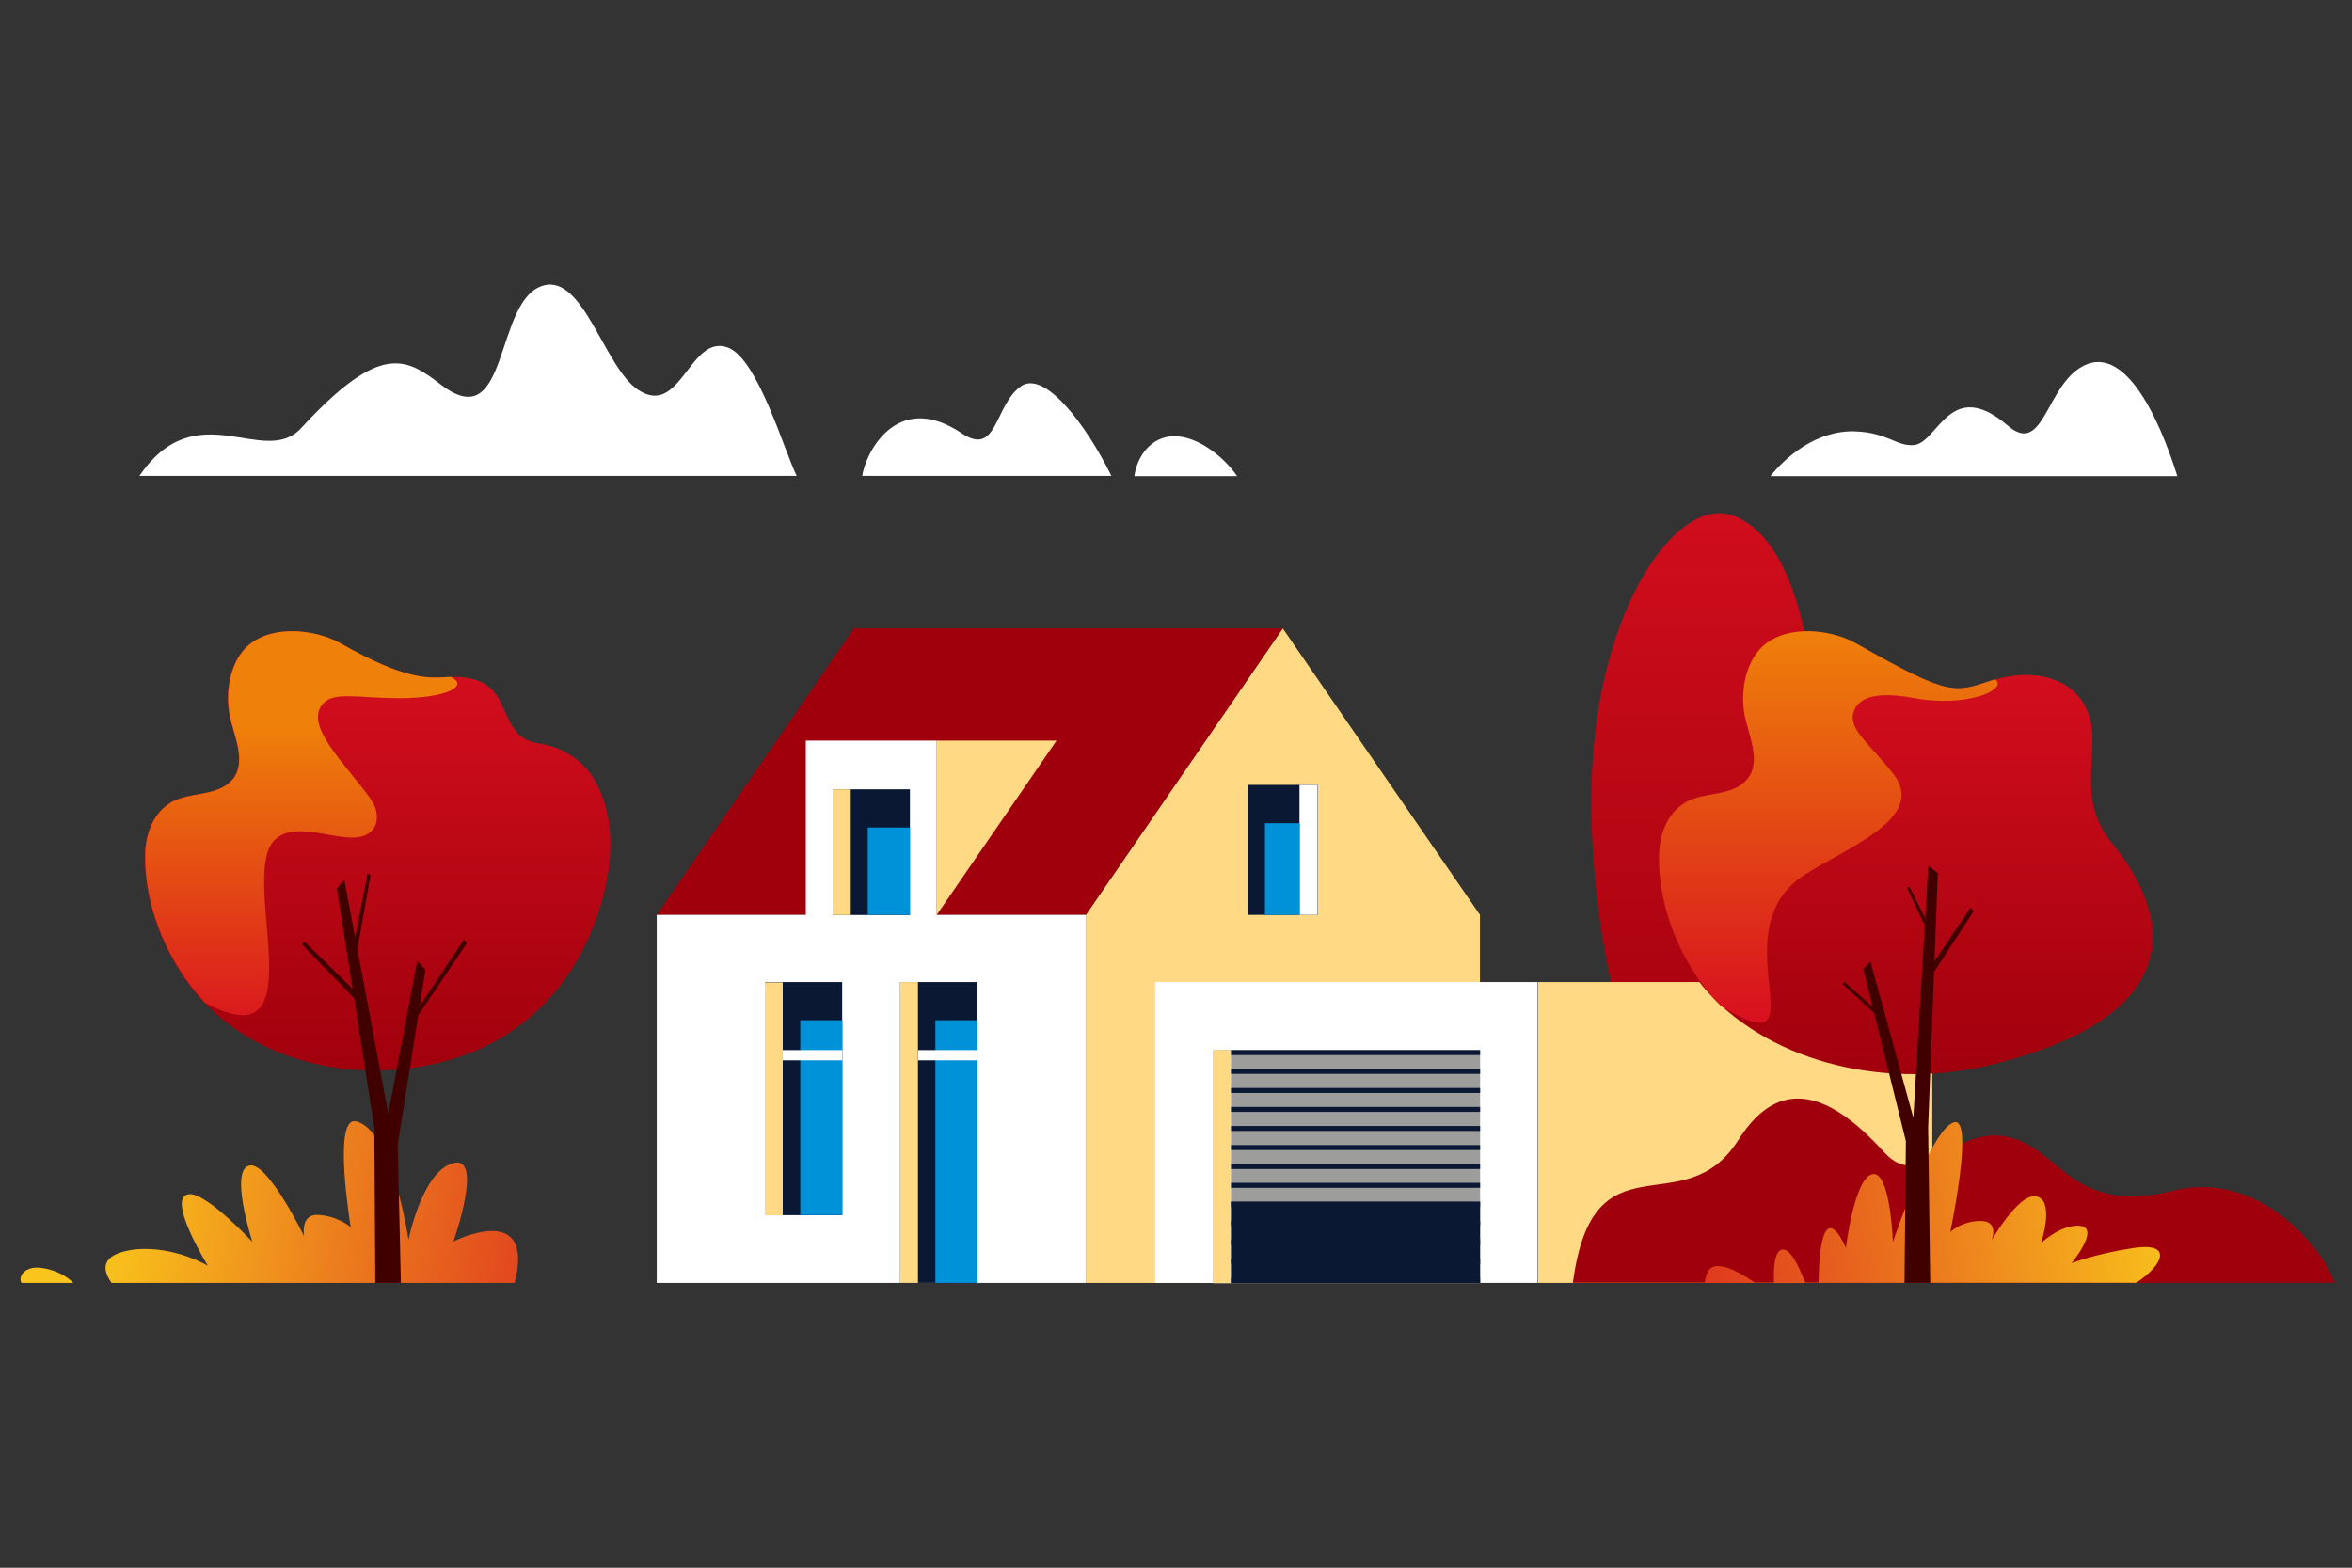 <?xml version="1.0" encoding="UTF-8"?>
<!-- Generator: Adobe Illustrator 25.4.1, SVG Export Plug-In . SVG Version: 6.00 Build 0)  -->
<svg xmlns="http://www.w3.org/2000/svg" xmlns:xlink="http://www.w3.org/1999/xlink" version="1.1" id="_x2014_ÎÓÈ_x5F_1" x="0px" y="0px" viewBox="0 0 1700.8 1133.9" style="enable-background:new 0 0 1700.8 1133.9;" xml:space="preserve">
<rect x="0" y="0" width="1700.8" height="1133.9" fill="#333333" stroke="none"/>
<style type="text/css">
	.st0{fill:#FFFFFF;}
	.st1{fill:url(#SVGID_1_);}
	.st2{fill:url(#SVGID_00000169559681644589821570000011034206233508806805_);}
	.st3{fill:#FFD984;}
	.st4{fill:#9D9D9C;}
	.st5{fill:#0A1833;}
	.st6{fill:#A0000C;}
	.st7{fill:#0092D9;}
	.st8{fill:#F9C41C;}
	.st9{fill:url(#SVGID_00000152957780640256673370000016451810273398379402_);}
	.st10{fill:url(#SVGID_00000127014981955516117810000017825490572453058204_);}
	.st11{fill:#400000;}
	.st12{fill:url(#SVGID_00000135651453822527822910000017090666118242570158_);}
	.st13{fill:url(#SVGID_00000096759845979180324420000007102679871536937607_);}
	.st14{fill:url(#SVGID_00000051362718393413824150000010114032250817523330_);}
	.st15{fill:url(#SVGID_00000166664035194484635030000002929593745221317049_);}
	.st16{fill:url(#SVGID_00000072244929407249045370000016889862477496816055_);}
</style>
<g>
	<path class="st0" d="M1280.2,344.4c10.5-13.1,32.9-33.5,61.6-32.4c23.5,1,29.8,11,42.2,9.9c17.6-1.6,26-50.1,68.1-13.9   c24,20.6,27.2-22.5,48.8-39.7c32.9-26,59.9,32.2,73.6,76.1L1280.2,344.4L1280.2,344.4z"></path>
	<path class="st0" d="M100.7,344.4c41.3-60.9,90-5.6,117-34.7c57.7-62.6,76-50.8,101.4-31.3c49.9,38.2,37.8-62.6,74.3-72   c28.7-7.5,43.9,59.8,68.1,75.6c31,20.5,37.3-41.4,65.2-30.5c21.4,8.5,40.3,74.3,49.4,92.7H100.6v0.1H100.7z"></path>
	<path class="st0" d="M623.5,344.4c1.6-14.4,23.8-63.3,72-31c25.8,17.3,23.4-20,42.6-33.9c17.1-12.3,47.2,27.5,65.6,64.7H623.5   V344.4z"></path>
	<path class="st0" d="M820.3,344.4c1.9-14.3,12.1-28.9,28.9-28.9s35.5,14.5,45.4,28.9H820.3z"></path>
	<g>
		
			<linearGradient id="SVGID_1_" gradientUnits="userSpaceOnUse" x1="78.951" y1="810.738" x2="513.085" y2="751.837" gradientTransform="matrix(1 0 0 -1 0 1668)">
			<stop offset="0" style="stop-color:#F9C41C"></stop>
			<stop offset="1" style="stop-color:#D80F1F"></stop>
		</linearGradient>
		<path class="st1" d="M80.7,927.9h291.5c15.1-60.1-44.3-30-44.3-30s22.4-63.2-0.5-56.6c-22.3,6.4-32,55.4-32,55.4    s-12-80.5-38.2-85.7c-16.9-3.4-3.6,76.5-3.6,76.5s-10-8.5-24.4-8.8c-12.1-0.1-9.3,15.4-9.3,15.4s-25.3-51.8-38.5-51.2    c-16.5,0.8,1.1,55.3,1.1,55.3S149.8,863,137,863.7c-17.9,1.3,13.3,51.8,13.3,51.8s-23.7-14.3-51.8-11.9    C78.4,905.8,70.6,913.9,80.7,927.9z"></path>
	</g>
	
		<linearGradient id="SVGID_00000054963724046495579520000012241379999389814943_" gradientUnits="userSpaceOnUse" x1="1232.796" y1="842.452" x2="1232.796" y2="1374.649" gradientTransform="matrix(1 0 0 -1 0 1668)">
		<stop offset="0" style="stop-color:#A0000C"></stop>
		<stop offset="1" style="stop-color:#D80F1F"></stop>
	</linearGradient>
	<path style="fill:url(#SVGID_00000054963724046495579520000012241379999389814943_);" d="M1314.4,598.3   c-3.9,125-56.6,227.3-91.1,227.3c-34.5,0-76.1-136.5-72.3-261.6c3.9-125,62.1-205.6,101.9-191.2   C1297.6,388.9,1318.3,473.3,1314.4,598.3z"></path>
	<g>
		<polygon class="st3" points="785.2,927.9 1070.2,927.9 1070.2,661.7 927.6,454.5 785.2,661.7   "></polygon>
		<rect x="835.3" y="710.3" class="st0" width="276.6" height="217.6"></rect>
		<rect x="1112.2" y="710.3" class="st3" width="285.1" height="217.6"></rect>
		<rect x="877.3" y="759.5" class="st4" width="193" height="168.6"></rect>
		<rect x="877.3" y="759.5" class="st3" width="12.9" height="168.6"></rect>
		<rect x="902.3" y="567.7" class="st5" width="50.7" height="94"></rect>
		<rect x="939.7" y="567.7" class="st0" width="13.1" height="94"></rect>
		<g>
			<rect x="890.2" y="759.5" class="st5" width="180.1" height="3.6"></rect>
			<rect x="890.2" y="773.1" class="st5" width="180.1" height="3.6"></rect>
			<rect x="890.2" y="786.9" class="st5" width="180.1" height="3.6"></rect>
			<rect x="890.2" y="800.6" class="st5" width="180.1" height="3.6"></rect>
			<rect x="890.2" y="814.4" class="st5" width="180.1" height="3.6"></rect>
			<rect x="890.2" y="828.2" class="st5" width="180.1" height="3.6"></rect>
			<rect x="890.2" y="841.9" class="st5" width="180.1" height="3.6"></rect>
			<rect x="890.2" y="855.5" class="st5" width="180.1" height="3.6"></rect>
			<rect x="890.2" y="869.2" class="st5" width="180.1" height="3.6"></rect>
			<rect x="890.2" y="883" class="st5" width="180.1" height="3.6"></rect>
			<rect x="890.2" y="896.8" class="st5" width="180.1" height="3.6"></rect>
			<rect x="890.2" y="910.5" class="st5" width="180.1" height="3.6"></rect>
			<rect x="890.2" y="924.3" class="st5" width="180.1" height="3.6"></rect>
		</g>
		<polygon class="st6" points="617.5,454.5 927.6,454.5 785.2,661.7 474.9,661.7   "></polygon>
		<polygon class="st0" points="677.4,661.7 677.4,535.7 582.7,535.7 582.7,661.7 474.9,661.7 474.9,927.9 785.2,927.9 785.2,661.7       "></polygon>
		<rect x="602.1" y="570.9" class="st5" width="55.9" height="90.9"></rect>
		<rect x="602.1" y="570.9" class="st3" width="13.1" height="90.9"></rect>
		<rect x="553.1" y="710.3" class="st5" width="55.9" height="168.6"></rect>
		<rect x="553.1" y="710.5" class="st3" width="12.9" height="168.6"></rect>
		<rect x="650.9" y="710.3" class="st5" width="55.9" height="217.6"></rect>
		<rect x="650.9" y="710.3" class="st3" width="12.9" height="217.6"></rect>
		<polygon class="st3" points="677.4,535.7 764,535.7 677.4,661.7   "></polygon>
		<rect x="578.7" y="737.9" class="st7" width="30.5" height="140.9"></rect>
		<rect x="676.4" y="737.9" class="st7" width="30.5" height="190"></rect>
		<rect x="566" y="759.5" class="st0" width="43.1" height="7.4"></rect>
		<rect x="663.9" y="759.5" class="st0" width="43.1" height="7.4"></rect>
		<rect x="627.5" y="598.5" class="st7" width="30.5" height="63.2"></rect>
		<rect x="914.7" y="595.4" class="st7" width="25.2" height="66.3"></rect>
	</g>
	<path class="st6" d="M1688.1,927.9c-9.4-27.5-56.3-81.6-115.9-66.8c-65.1,16-79.3-18.9-106.1-33.4c-49.1-26.5-73.2,39.3-103.9,5.4   c-42.8-47.3-77.6-52.2-105.2-8.5c-39.8,62.7-105-6.8-119.6,103.2h550.8V927.9z"></path>
	<g>
		<path class="st8" d="M53,927.9c-5.8-6.1-15.6-10.3-24.7-11c-9.3-0.8-15.5,5.3-12.8,11H53z"></path>
	</g>
	
		<linearGradient id="SVGID_00000109746415394109362720000006850917829581168830_" gradientUnits="userSpaceOnUse" x1="273.031" y1="893.659" x2="273.031" y2="1211.261" gradientTransform="matrix(1 0 0 -1 0 1668)">
		<stop offset="0" style="stop-color:#A0000C"></stop>
		<stop offset="1" style="stop-color:#D80F1F"></stop>
	</linearGradient>
	<path style="fill:url(#SVGID_00000109746415394109362720000006850917829581168830_);" d="M428.7,562.2   c-6.9-11.1-20.9-21.8-38.7-24.4c-29.5-4.3-19.5-37-45.1-45.7c-27.2-9.1-29.4,12.6-98.9-26.7c-19.4-11-55.3-14.4-71.3,6.4   c-9.3,12.1-11.6,30-9,44.8c2.8,14.3,13.3,34.9,1.8,47.7c-11,12.1-30.4,8.3-43.8,16c-13.6,7.9-18.9,23.7-19,38.7   c-0.5,34.9,14.5,72.5,36.7,99.1c46.2,55.4,129.4,68.7,195.1,44.8c38.8-14,69.2-42.8,87-80.1C440.5,647.3,450.9,597.8,428.7,562.2z"></path>
	
		<linearGradient id="SVGID_00000177481674161726872280000004742681129850664371_" gradientUnits="userSpaceOnUse" x1="217.751" y1="1143.107" x2="217.751" y2="911.998" gradientTransform="matrix(1 0 0 -1 0 1668)">
		<stop offset="3.968250e-03" style="stop-color:#EF800A"></stop>
		<stop offset="1" style="stop-color:#D80F1F"></stop>
	</linearGradient>
	<path style="fill:url(#SVGID_00000177481674161726872280000004742681129850664371_);" d="M325.9,489.6c-14.8,0.6-29.9,4-79.6-24.3   c-19.4-11-55.3-14.4-71.3,6.4c-9.3,12.1-11.6,30-9,44.8c2.5,14.3,13.3,34.9,1.8,47.7c-11,12.1-30.4,8.3-43.8,16   c-13.6,7.9-18.9,23.7-19,38.5c-0.5,34.9,14.5,72.5,36.7,99.1c2.1,2.5,4.3,5,6.5,7.4c83.5,45.4,23-92.9,50.8-118.1   c17.6-15.8,52.2,6.5,67.8-4.5c7.9-5.6,7.1-16.6,1.1-24.9c-18.6-25.9-48.9-53.4-34-69.1c8-8.3,23.8-3.9,53.7-3.6   C322.1,505.2,339.9,496.3,325.9,489.6z"></path>
	<polygon class="st11" points="289.9,927.9 271.4,927.9 270.7,815.5 243.6,642.6 249,636.4 280.8,805.6 301.7,695 307.7,701.4    287.6,827.8  "></polygon>
	<polygon class="st11" points="337.7,682.1 297.8,741.1 297.8,736.1 335.4,679.7  "></polygon>
	<polygon class="st11" points="258.3,724.3 218.5,683.3 220.1,680.9 258.3,718.5  "></polygon>
	<polygon class="st11" points="268,632.6 258.2,687.9 255.9,682.5 265.8,631.9  "></polygon>
	<g>
		<g>
			
				<linearGradient id="SVGID_00000067937924485578492420000014098970268733367714_" gradientUnits="userSpaceOnUse" x1="1576.399" y1="787.502" x2="1129.749" y2="731.004" gradientTransform="matrix(1 0 0 -1 0 1668)">
				<stop offset="0" style="stop-color:#F9C41C"></stop>
				<stop offset="1" style="stop-color:#D80F1F"></stop>
			</linearGradient>
			<path style="fill:url(#SVGID_00000067937924485578492420000014098970268733367714_);" d="M1288.6,903.8c-5,1.1-6.3,11-5.8,24.2     h22.7C1299.9,913.3,1293.8,902.5,1288.6,903.8z"></path>
		</g>
		<g>
			
				<linearGradient id="SVGID_00000085963967298297502880000000018032123623052424_" gradientUnits="userSpaceOnUse" x1="1576.489" y1="786.789" x2="1129.84" y2="730.292" gradientTransform="matrix(1 0 0 -1 0 1668)">
				<stop offset="0" style="stop-color:#F9C41C"></stop>
				<stop offset="1" style="stop-color:#D80F1F"></stop>
			</linearGradient>
			<path style="fill:url(#SVGID_00000085963967298297502880000000018032123623052424_);" d="M1232.7,927.9h36.7     c-8.6-5.6-17.8-11.4-25.8-12.1C1235.3,915,1233.7,921.4,1232.7,927.9z"></path>
		</g>
		<g>
			
				<linearGradient id="SVGID_00000021096297983851014480000009713564547293902993_" gradientUnits="userSpaceOnUse" x1="1573.52" y1="810.256" x2="1126.87" y2="753.758" gradientTransform="matrix(1 0 0 -1 0 1668)">
				<stop offset="0" style="stop-color:#F9C41C"></stop>
				<stop offset="1" style="stop-color:#D80F1F"></stop>
			</linearGradient>
			<path style="fill:url(#SVGID_00000021096297983851014480000009713564547293902993_);" d="M1543.1,902.6     c-28.4,4.3-45.1,11-45.1,11s24.8-29.9,1.4-26.9c-12,1.6-23.4,12.3-23.4,12.3s10.8-32.9-4.8-33.8c-12.3-0.6-31,31.8-31,31.8     s6.1-14.5-9-13.9c-13.4,0.5-20.9,8-20.9,8s17.8-84.5,2.4-79.3c-16.8,5.4-43.9,86.5-43.9,86.5s-1.8-51.2-14.5-49.1     c-13.4,2.1-19.5,53.4-19.5,53.4s-18.5-45.1-19.8,25.2h229.8C1565.1,914.4,1570.8,898.4,1543.1,902.6z"></path>
		</g>
	</g>
	
		<linearGradient id="SVGID_00000080912773816759393620000011437673442163245455_" gradientUnits="userSpaceOnUse" x1="1378.138" y1="891.117" x2="1378.138" y2="1211.261" gradientTransform="matrix(1 0 0 -1 0 1668)">
		<stop offset="0" style="stop-color:#A0000C"></stop>
		<stop offset="1" style="stop-color:#D80F1F"></stop>
	</linearGradient>
	<path style="fill:url(#SVGID_00000080912773816759393620000011437673442163245455_);" d="M1513.1,535.5   c0.6-41.7-36.4-54.8-72.6-43.3c-27.3,8.8-29.4,12.6-98.5-26.7c-19.4-11-55.2-14.4-71.3,6.4c-9.4,12.1-11.9,30-9.3,44.8   c2.5,14.3,13.1,34.9,1.4,47.7c-11,12.1-30.4,8.3-43.8,16c-13.8,7.9-19,23.7-19.4,38.7c-0.8,34.9,12.5,73.7,35.9,99.1   c47.3,51.1,130.3,70.8,207.1,51.3c169.2-43.1,105.5-134,85.7-158.2C1506.9,585.3,1512.6,564.2,1513.1,535.5z"></path>
	
		<linearGradient id="SVGID_00000090979435530407184970000006871651059378503615_" gradientUnits="userSpaceOnUse" x1="1322.114" y1="1211.386" x2="1322.114" y2="928.156" gradientTransform="matrix(1 0 0 -1 0 1668)">
		<stop offset="3.968250e-03" style="stop-color:#EF800A"></stop>
		<stop offset="1" style="stop-color:#D80F1F"></stop>
	</linearGradient>
	<path style="fill:url(#SVGID_00000090979435530407184970000006871651059378503615_);" d="M1442.7,491.4c-0.6,0.1-1.4,0.5-2.1,0.6   c-27.3,8.8-29.4,12.6-98.5-26.7c-19.4-11-55.3-14.4-71.3,6.4c-9.4,12.1-11.9,30-9.3,44.8c2.5,14.3,13.1,34.9,1.4,47.7   c-11,12.1-30.4,8.3-43.8,16c-13.8,7.9-19,23.7-19.4,38.5c-0.8,34.9,13.9,72.5,35.9,99.1c2.9,3.5,5.9,6.9,9.1,10   c75.8,46.1-3-53.4,59.4-94.5c30.9-20.3,90.6-41.7,64.6-74.1c-19-23.7-33.4-32.9-27.7-45.9c3.3-7.1,12.5-13.9,41.9-8.6   C1423.2,512.4,1452.6,498.2,1442.7,491.4z"></path>
	<polygon class="st11" points="1377.2,927.9 1395.8,927.9 1394.3,815.5 1401.3,631.4 1394.4,626.2 1383.6,808.5 1352.6,695.5    1347.4,700.8 1378.2,825.4  "></polygon>
	<polygon class="st11" points="1424.8,656.7 1395.6,700.1 1395.3,708 1427.4,658.7  "></polygon>
	<polygon class="st11" points="1380.7,641.1 1393.5,666.9 1393.4,672.5 1378.9,642  "></polygon>
	<polygon class="st11" points="1333.8,710.2 1355.2,729.2 1357,734.2 1332.1,711.4  "></polygon>
	<rect x="890.2" y="869.2" class="st5" width="180.1" height="58.7"></rect>
</g>
</svg>
